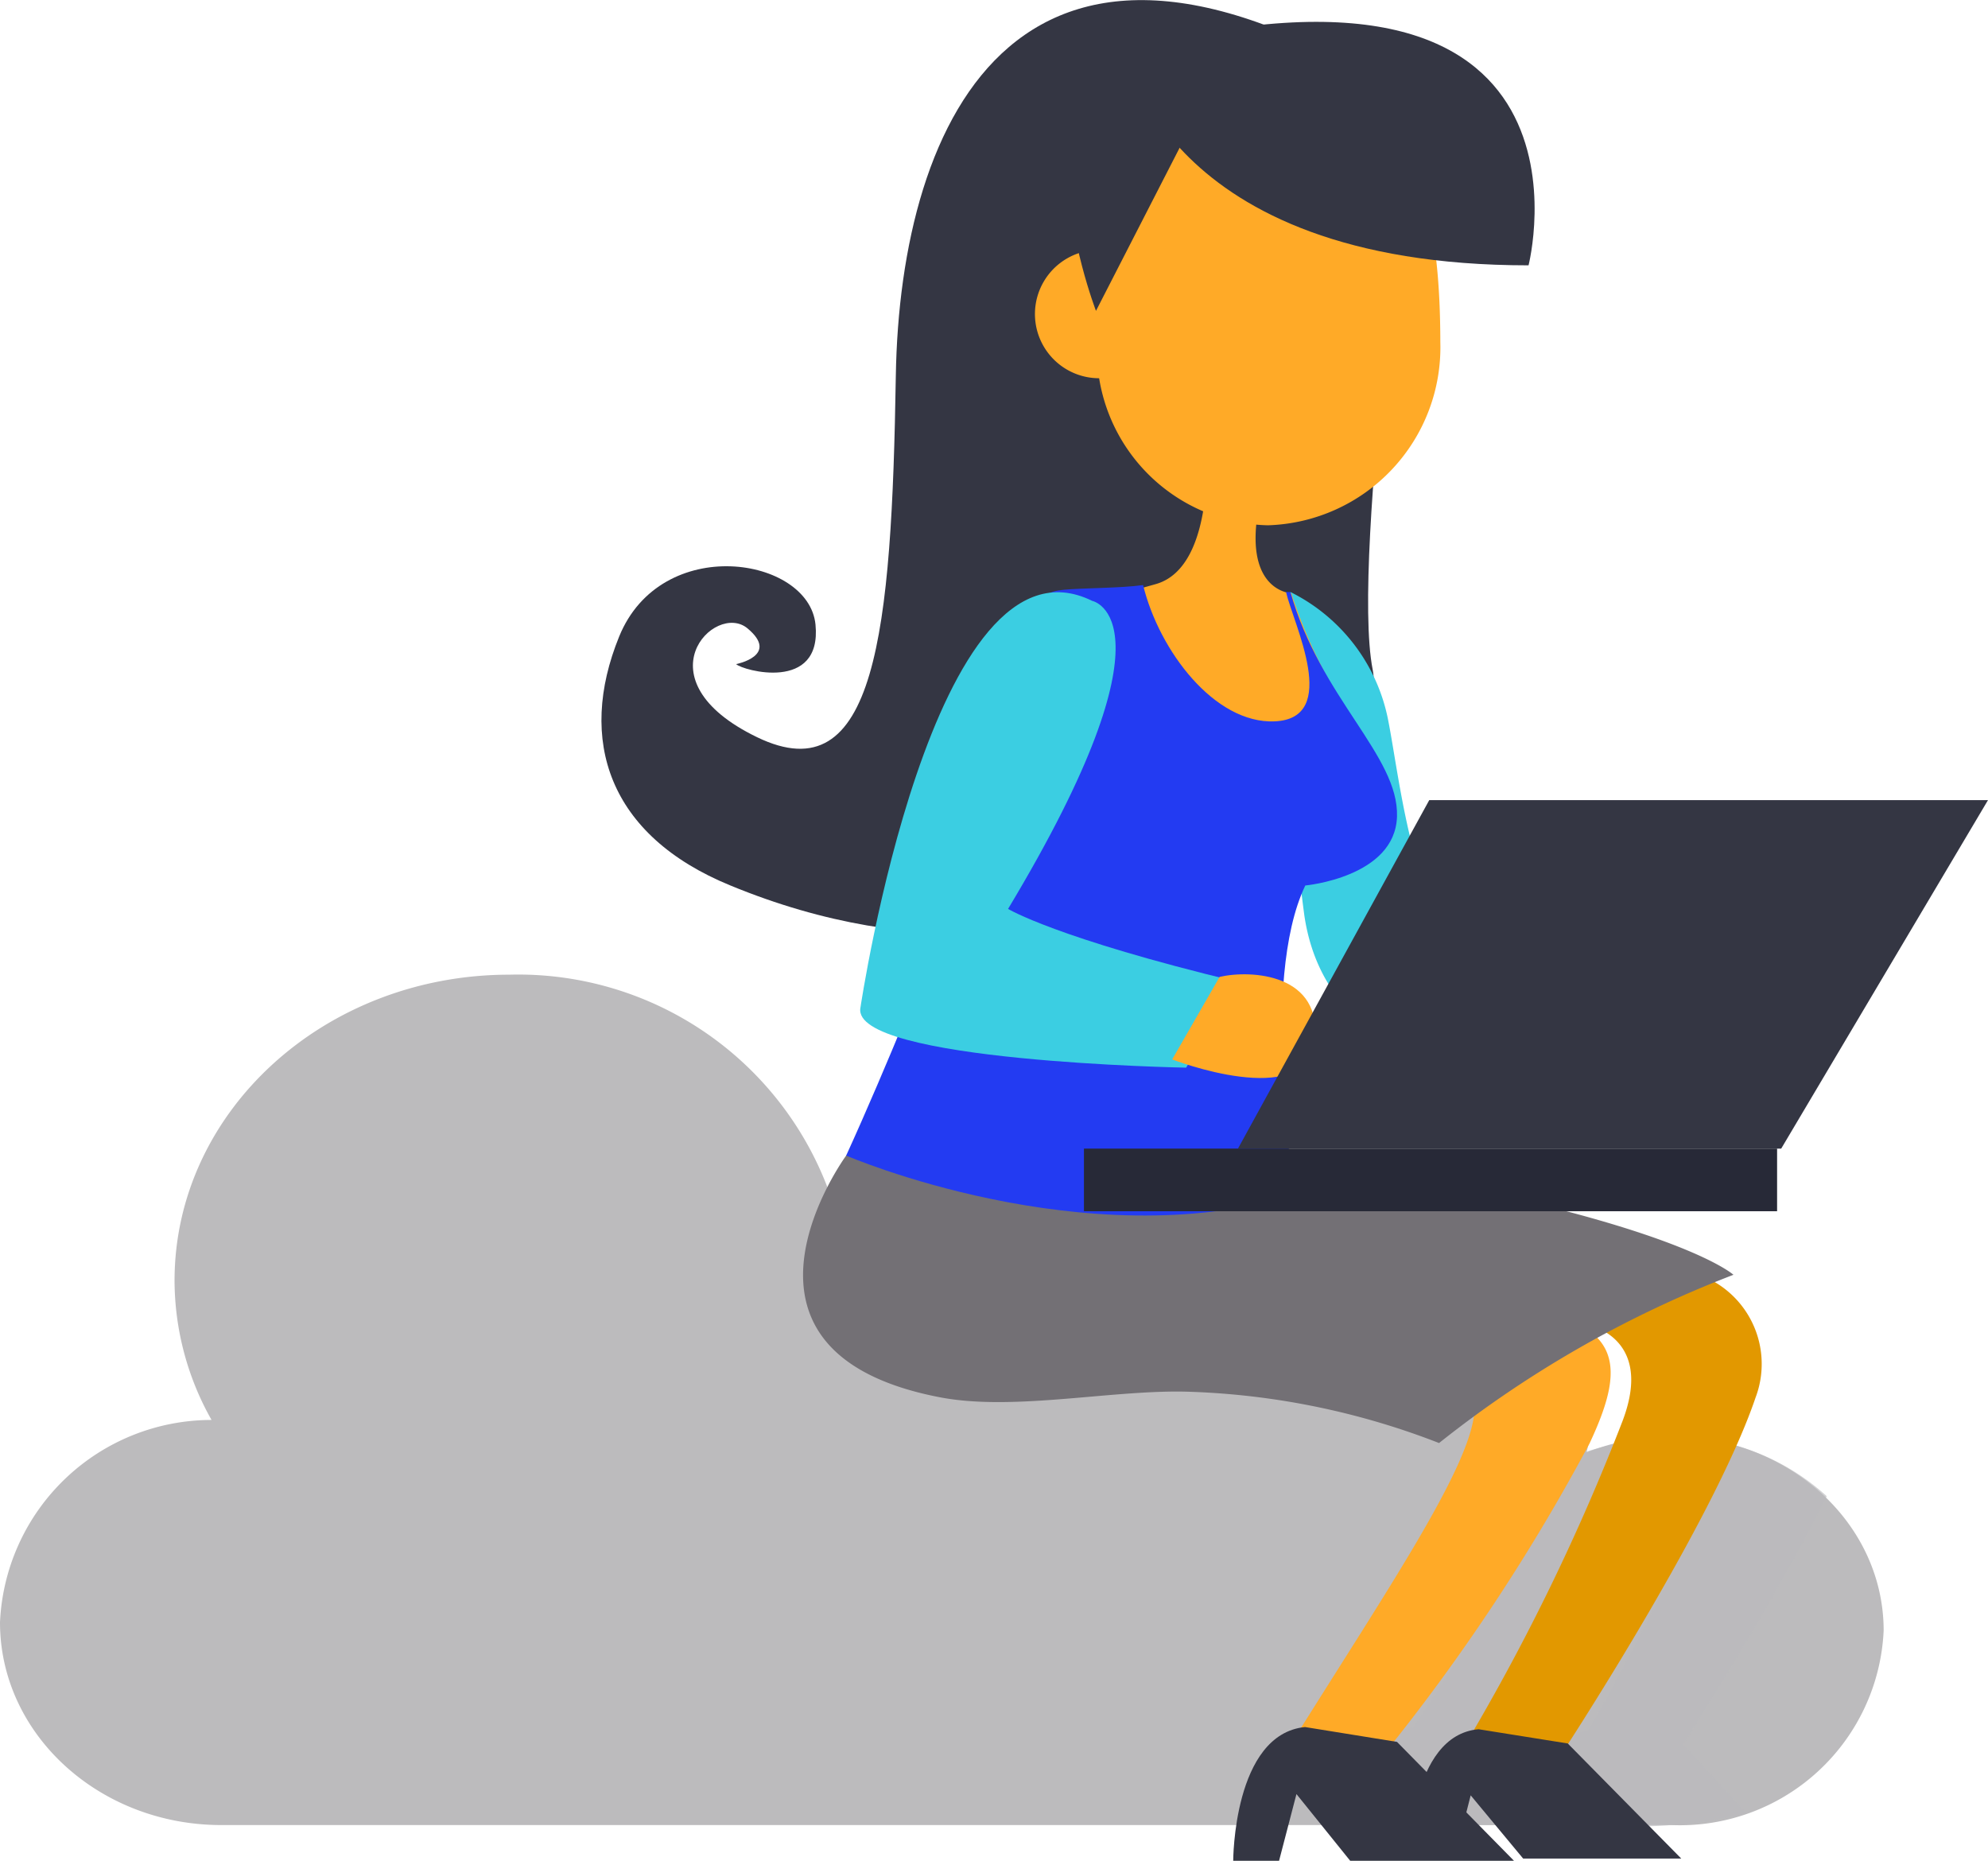 <svg xmlns="http://www.w3.org/2000/svg" viewBox="0 0 62.87 58.84"><defs><style>.cls-1{isolation:isolate;}.cls-2{fill:#bcbbbd;}.cls-3{fill:#bababd;opacity:0.65;mix-blend-mode:multiply;}.cls-4{fill:#343643;}.cls-5{fill:#3bcee2;}.cls-6{fill:#ffaa27;}.cls-7{fill:#e29800;}.cls-8{fill:#737075;}.cls-9{fill:#233bf2;}.cls-10{fill:#272937;}</style></defs><title>Asset 8</title><g class="cls-1"><g id="Layer_2" data-name="Layer 2"><g id="Layer_1-2" data-name="Layer 1"><path class="cls-2" d="M52.85,45.42a7.18,7.18,0,0,0-2.68.51,5.44,5.44,0,0,0,.2-1.4A6.17,6.17,0,0,0,44,38.66a6.74,6.74,0,0,0-2,.31,8,8,0,0,0-8-6,8.09,8.09,0,0,0-7.68,5,10.47,10.47,0,0,0-10.21-7.15c-5.85,0-10.59,4.33-10.59,9.68a9,9,0,0,0,1.17,4.4A6.7,6.7,0,0,0,0,51.3c0,3.54,3.14,6.41,7,6.41H52.85a6.45,6.45,0,0,0,6.72-6.15C59.57,48.17,56.56,45.42,52.85,45.42Z"/><path class="cls-3" d="M57.77,47.31a7.31,7.31,0,0,0-3.16-1.68c-.07,0,0,.37-.09.36a70.42,70.42,0,0,1-4.3,8.73,2.1,2.1,0,0,0-1.48,1.34l-1-1h-.06a70.49,70.49,0,0,0,6.09-9.44,7.89,7.89,0,0,0-4,.42,80.15,80.15,0,0,1-5.08,8.58c-1.36.2-1.95,1.92-2.14,3.09.56-.06,1.26,0,1.83,0l.15-1,.64,1c1.08,0,2.19,0,3.17,0h1.83L50,57.33l.15-.6.65,1a15.38,15.38,0,0,0,4.43-.39l-2-2.18C54,53.93,56.2,50.44,57.77,47.31Z"/><path class="cls-4" d="M44.79,3.29S42.71,17.6,43.41,21.17,35,32.91,23.1,28c-3.86-1.58-4.85-4.6-3.52-7.87s6-2.53,6.21-.38S23.48,21.2,23.28,21c0,0,1.39-.27.36-1.13s-3.46,1.62.3,3.44S28.2,20,28.33,11.89,32.26-4.88,44.79,3.29Z"/><path class="cls-5" d="M48.87,34.09s-6.8.39-7.62-5.14a56.69,56.69,0,0,1-.44-10.23,5.75,5.75,0,0,1,3.08,4c.42,2.1.8,6.55,3,8.07.17.12,2.71.56,2.71.56Z"/><path class="cls-6" d="M40.09,3.74c-2.61,0-4.8-1.19-5.33,4.16h0a2,2,0,0,0,0,4.06h0a5.53,5.53,0,0,0,5.34,4.65,5.63,5.63,0,0,0,5.45-5.79C45.54,3.34,43.1,3.74,40.09,3.74Z"/><path class="cls-7" d="M49.75,41.78s2.69.19,1.56,3.16a68.28,68.28,0,0,1-4.92,10.14l2.91.51s4.86-7.39,6.22-11.4a3,3,0,0,0-2.78-4.06Z"/><path class="cls-6" d="M44.79,43s2,.82,1.82,1.79c-.25,1.79-2.75,5.51-5.5,9.9l2.91.46a62.57,62.57,0,0,0,6.25-9.51c1.24-2.64,1-3.93-2.88-4.43Z"/><path class="cls-4" d="M35.6,1.59s1.12,6.8,12.74,6.8C48.34,8.39,51.11-2.44,35.6,1.59Z"/><path class="cls-6" d="M34.72,24.89c.35.11,2.19.51,4.22.83a9.38,9.38,0,0,0,1-.56c1-.69,2.08-1.41,3.15-2a15.19,15.19,0,0,1-2.25-4.4s-2.11-.07-.57-4.36a5.84,5.84,0,0,0-2.13-.62s.39,4.13-1.59,4.69-4.29,1.11-4.64,4.09a12.28,12.28,0,0,1-.4,1.69A17,17,0,0,1,34.72,24.89Z"/><path class="cls-8" d="M26.76,36.54s-4.56,6.22,3,7.65c2.36.44,5.5-.27,7.9-.18a23.92,23.92,0,0,1,7.85,1.62,35.14,35.14,0,0,1,9.31-5.32s-2.25-2.07-15.7-4C39.15,36.32,30.72,32.38,26.76,36.54Z"/><path class="cls-9" d="M40.81,18.72h-.14c.23,1,1.74,4-.36,4.09-1.89.08-3.65-2.22-4.16-4.31-.7.1-1.92.09-2.52.15-.94.09-1.17.61-1.75,3.87-1,5.66-2.39,7.56-2.39,7.56s-1.41,3.57-2.73,6.46c0,0,7.52,3.25,14.19,1.24,0,0-1.13-6.74.33-9.78,0,0,2.84-.26,2.9-2.18S41.75,22.07,40.81,18.72Z"/><path class="cls-6" d="M49.37,31.33s3.21.14,2.55,2.17c-.49,1.54-2.67.88-3.39.59Z"/><path class="cls-4" d="M40.45,58.84H39s0-4,2.27-4.23l2.91.47,3.7,3.76H42.7L41,56.73Z"/><path class="cls-4" d="M46,58.77H44.57s0-3.9,2.19-4.09l2.82.45,3.59,3.64h-5l-1.66-2Z"/><path class="cls-4" d="M38.42,2.5,34.66,9.83S31.09.52,38.42,2.5Z"/><path class="cls-5" d="M27.21,31.87S29.49,16.51,34.54,19c0,0,2.86.56-2.66,9.74,0,0,1.5.92,7.27,2.31l-1.64,2.71S26.91,33.57,27.21,31.87Z"/><path class="cls-6" d="M37.07,33.5s4.21,1.63,4.5-.54-2-2.3-3-2.07Z"/><polygon class="cls-4" points="62.87 25.3 56.33 36.32 39.15 36.32 45.2 25.3 62.87 25.3"/><rect class="cls-10" x="34.28" y="36.32" width="21.92" height="1.98"/></g></g></g></svg>